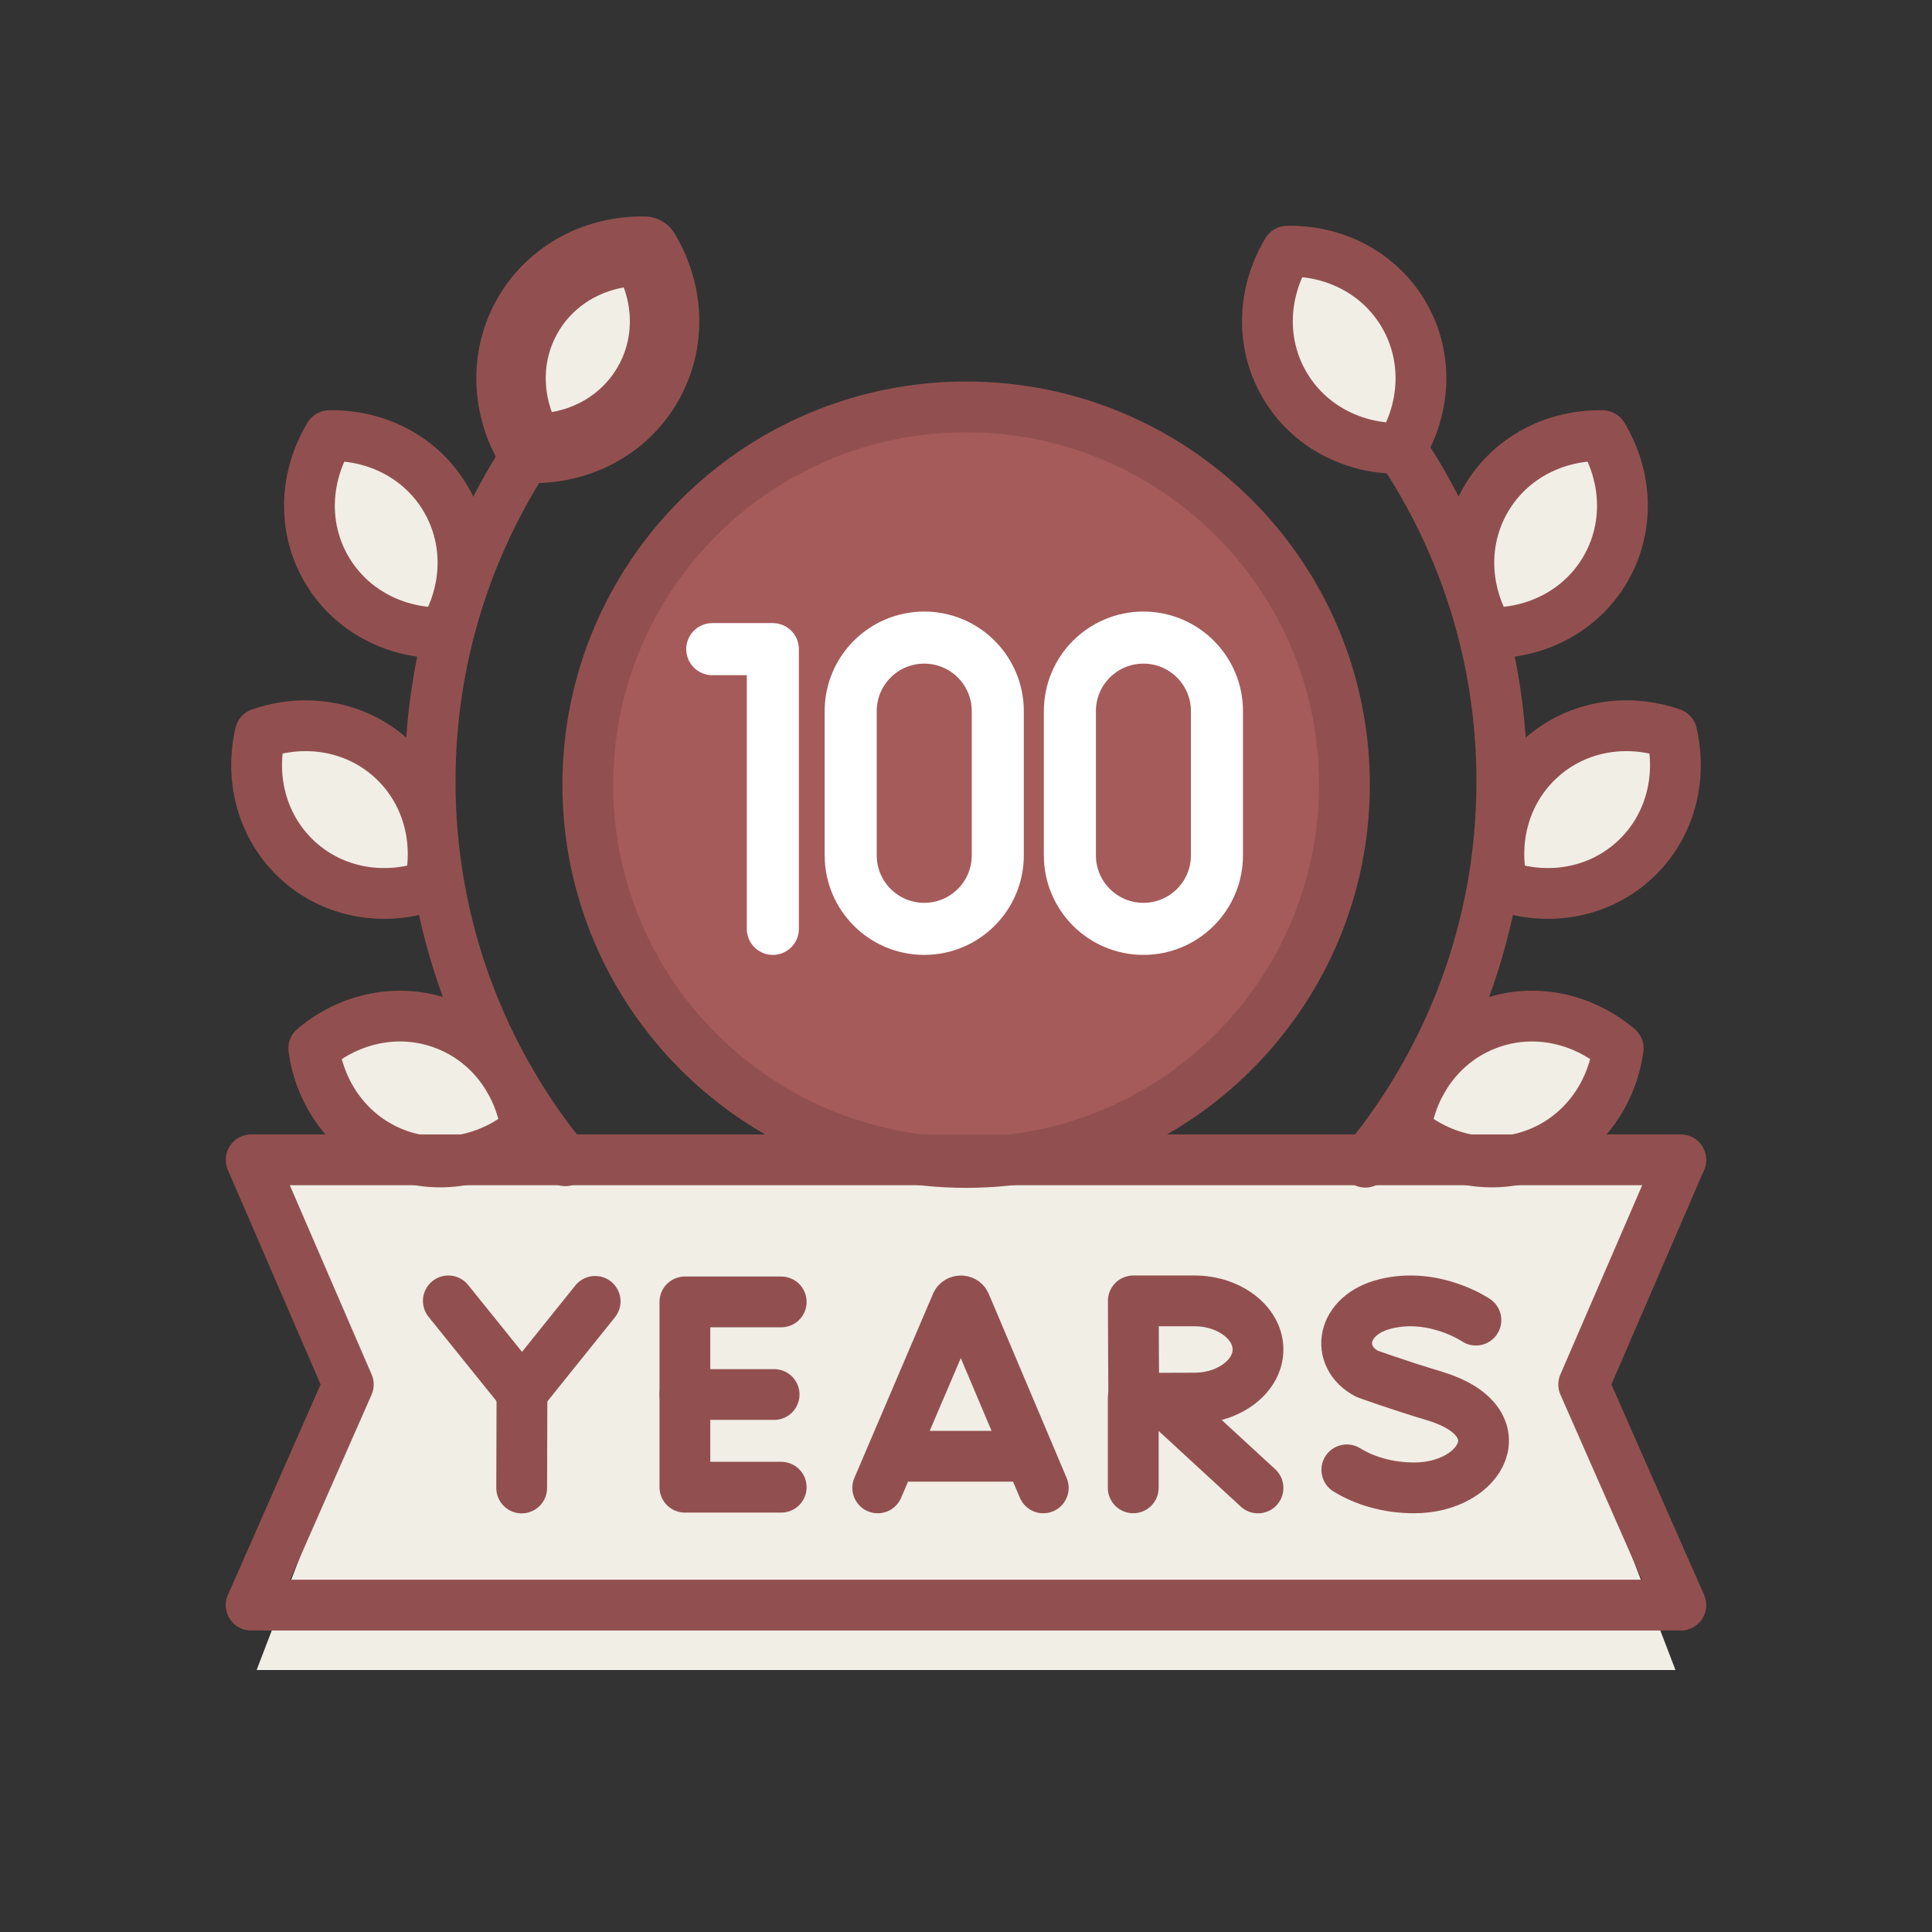 <svg xmlns="http://www.w3.org/2000/svg" fill="none" viewBox="0 0 100 100" height="100" width="100">
<rect x="0" y="0" width="100" height="100" fill="#333333" stroke="none"/>
<path fill="#A55B5A" d="M50.007 60.169C60.821 60.169 69.588 51.414 69.588 40.615C69.588 29.815 60.821 21.061 50.007 21.061C39.192 21.061 30.425 29.815 30.425 40.615C30.425 51.414 39.192 60.169 50.007 60.169Z"></path>
<path fill="#F1EEE6" d="M27.319 16.312C26.061 18.492 26.211 21.114 27.476 23.206C29.92 23.256 32.266 22.074 33.524 19.895C34.782 17.715 34.632 15.093 33.367 13.002C30.923 12.952 28.577 14.133 27.319 16.312Z"></path>
<path fill="#F1EEE6" d="M16.902 29.435C18.16 31.614 20.506 32.795 22.95 32.746C24.215 30.654 24.365 28.032 23.107 25.852C21.849 23.673 19.503 22.492 17.059 22.542C15.793 24.633 15.643 27.256 16.902 29.435Z"></path>
<path fill="#F1EEE6" d="M15.455 44.559C17.326 46.242 19.923 46.639 22.231 45.836C22.787 43.455 22.118 40.915 20.248 39.232C18.377 37.549 15.78 37.151 13.472 37.955C12.916 40.335 13.585 42.876 15.455 44.559Z"></path>
<path fill="#F1EEE6" d="M20.449 59.726C22.8 60.625 25.366 60.063 27.232 58.484C26.895 56.063 25.359 53.932 23.009 53.033C20.658 52.135 18.092 52.696 16.226 54.275C16.562 56.696 18.099 58.827 20.449 59.726Z"></path>
<path fill="#F1EEE6" d="M72.679 16.312C73.937 18.492 73.788 21.114 72.522 23.206C70.079 23.256 67.732 22.074 66.474 19.895C65.216 17.715 65.366 15.093 66.631 13.002C69.075 12.952 71.421 14.133 72.679 16.312Z"></path>
<path fill="#F1EEE6" d="M83.113 29.435C81.855 31.614 79.509 32.795 77.065 32.746C75.8 30.654 75.65 28.032 76.908 25.852C78.166 23.673 80.513 22.492 82.956 22.542C84.222 24.633 84.371 27.256 83.113 29.435Z"></path>
<path fill="#F1EEE6" d="M84.537 44.559C82.666 46.242 80.069 46.639 77.761 45.836C77.205 43.455 77.874 40.915 79.744 39.232C81.615 37.549 84.212 37.151 86.52 37.955C87.076 40.335 86.407 42.876 84.537 44.559Z"></path>
<path fill="#F1EEE6" d="M79.545 59.726C77.195 60.625 74.629 60.063 72.763 58.484C73.099 56.063 74.635 53.932 76.986 53.033C79.337 52.135 81.902 52.696 83.768 54.275C83.432 56.696 81.896 58.827 79.545 59.726Z"></path>
<path fill="#F1EEE6" d="M86.723 60.169H13.282L18.272 73.427L13.282 86.441H86.723L81.733 73.427L86.723 60.169Z"></path>
<path stroke-linejoin="round" stroke-linecap="round" stroke-miterlimit="10" stroke-width="3.594" stroke="#91504F" d="M27.322 16.312C26.064 18.492 26.214 21.114 27.479 23.206C29.923 23.256 32.269 22.074 33.527 19.895C34.785 17.715 34.635 15.093 33.37 13.002C30.926 12.952 28.58 14.133 27.322 16.312Z"></path>
<path stroke-linejoin="round" stroke-linecap="round" stroke-miterlimit="10" stroke-width="2.629" stroke="#91504F" d="M16.888 29.443C18.146 31.622 20.492 32.804 22.936 32.754C24.201 30.662 24.351 28.04 23.093 25.861C21.835 23.681 19.488 22.5 17.045 22.55C15.78 24.641 15.63 27.264 16.888 29.443Z"></path>
<path stroke-linejoin="round" stroke-linecap="round" stroke-miterlimit="10" stroke-width="2.629" stroke="#91504F" d="M15.455 44.568C17.326 46.251 19.922 46.648 22.231 45.845C22.787 43.464 22.118 40.924 20.247 39.241C18.377 37.558 15.78 37.161 13.472 37.964C12.916 40.344 13.585 42.885 15.455 44.568Z"></path>
<path stroke-linejoin="round" stroke-linecap="round" stroke-miterlimit="10" stroke-width="2.629" stroke="#91504F" d="M20.463 59.714C22.813 60.613 25.379 60.051 27.245 58.472C26.909 56.051 25.372 53.92 23.022 53.022C20.671 52.123 18.106 52.684 16.24 54.263C16.576 56.684 18.112 58.815 20.463 59.714Z"></path>
<path stroke-linejoin="round" stroke-linecap="round" stroke-miterlimit="10" stroke-width="2.629" stroke="#91504F" d="M72.677 16.312C73.935 18.492 73.785 21.114 72.52 23.206C70.076 23.256 67.73 22.074 66.472 19.895C65.214 17.715 65.364 15.093 66.629 13.002C69.073 12.952 71.419 14.133 72.677 16.312Z"></path>
<path stroke-linejoin="round" stroke-linecap="round" stroke-miterlimit="10" stroke-width="2.629" stroke="#91504F" d="M83.104 29.443C81.846 31.622 79.5 32.804 77.056 32.754C75.791 30.662 75.641 28.04 76.899 25.861C78.158 23.681 80.504 22.5 82.948 22.55C84.213 24.641 84.363 27.264 83.104 29.443Z"></path>
<path stroke-linejoin="round" stroke-linecap="round" stroke-miterlimit="10" stroke-width="2.629" stroke="#91504F" d="M84.547 44.568C82.676 46.251 80.079 46.648 77.771 45.845C77.215 43.464 77.884 40.924 79.755 39.241C81.625 37.558 84.222 37.161 86.53 37.964C87.086 40.344 86.418 42.885 84.547 44.568Z"></path>
<path stroke-linejoin="round" stroke-linecap="round" stroke-miterlimit="10" stroke-width="2.629" stroke="#91504F" d="M79.535 59.714C77.184 60.613 74.618 60.051 72.752 58.472C73.088 56.051 74.625 53.92 76.975 53.022C79.326 52.123 81.892 52.684 83.758 54.263C83.422 56.684 81.885 58.815 79.535 59.714Z"></path>
<path stroke-linejoin="round" stroke-linecap="round" stroke-miterlimit="10" stroke-width="2.695" stroke="white" d="M36.867 33.599H40.002V48.078"></path>
<path stroke-linejoin="round" stroke-linecap="round" stroke-miterlimit="10" stroke-width="2.695" stroke="white" d="M47.838 33.002C45.736 33.002 44.032 34.706 44.032 36.809V44.272C44.032 46.374 45.736 48.078 47.838 48.078C49.941 48.078 51.645 46.374 51.645 44.272V36.809C51.645 34.706 49.941 33.002 47.838 33.002Z"></path>
<path stroke-linejoin="round" stroke-linecap="round" stroke-miterlimit="10" stroke-width="2.695" stroke="white" d="M59.183 33.002C57.081 33.002 55.377 34.706 55.377 36.809V44.272C55.377 46.374 57.081 48.078 59.183 48.078C61.285 48.078 62.989 46.374 62.989 44.272V36.809C62.989 34.706 61.285 33.002 59.183 33.002Z"></path>
<path stroke-linejoin="round" stroke-linecap="round" stroke-miterlimit="10" stroke-width="2.629" stroke="#91504F" d="M50.007 60.169C60.821 60.169 69.588 51.414 69.588 40.615C69.588 29.815 60.821 21.061 50.007 21.061C39.192 21.061 30.425 29.815 30.425 40.615C30.425 51.414 39.192 60.169 50.007 60.169Z"></path>
<path stroke-linejoin="round" stroke-linecap="round" stroke-miterlimit="10" stroke-width="2.629" stroke="#91504F" d="M45.432 77.012L49.507 67.471C49.59 67.289 49.878 67.289 49.962 67.47L53.999 77.012"></path>
<path stroke-linejoin="round" stroke-linecap="round" stroke-miterlimit="10" stroke-width="2.629" stroke="#91504F" d="M46.71 75.377H52.756"></path>
<path stroke-linejoin="round" stroke-linecap="round" stroke-miterlimit="10" stroke-width="2.629" stroke="#91504F" d="M40.435 67.387H35.45V76.977H40.435"></path>
<path stroke-linejoin="round" stroke-linecap="round" stroke-miterlimit="10" stroke-width="2.629" stroke="#91504F" d="M40.068 72.18H35.45"></path>
<path stroke-linejoin="round" stroke-linecap="round" stroke-miterlimit="10" stroke-width="2.629" stroke="#91504F" d="M23.206 67.334L27.021 72.069L30.804 67.359"></path>
<path stroke-linejoin="round" stroke-linecap="round" stroke-miterlimit="10" stroke-width="2.629" stroke="#91504F" d="M27.002 77.017L27.017 72.073"></path>
<path stroke-linejoin="round" stroke-linecap="round" stroke-miterlimit="10" stroke-width="2.629" stroke="#91504F" d="M60.098 72.396L65.114 77.015"></path>
<path stroke-linejoin="round" stroke-linecap="round" stroke-miterlimit="10" stroke-width="2.629" stroke="#91504F" d="M58.656 72.373V77.01"></path>
<path stroke-linejoin="round" stroke-linecap="round" stroke-miterlimit="10" stroke-width="2.629" stroke="#91504F" d="M65.114 69.849C65.114 71.239 63.611 72.365 61.834 72.365C60.953 72.365 58.683 72.376 58.683 72.376C58.683 72.376 58.669 70.55 58.669 69.849C58.669 69.274 58.661 67.334 58.661 67.334C58.661 67.334 60.794 67.334 61.834 67.334C63.611 67.334 65.114 68.46 65.114 69.849Z"></path>
<path stroke-linejoin="round" stroke-linecap="round" stroke-miterlimit="10" stroke-width="2.629" stroke="#91504F" d="M76.393 68.329C76.393 68.329 74.251 66.869 71.724 67.486C69.404 68.053 69.079 70.221 70.758 71.108C70.758 71.108 72.405 71.704 74.232 72.25C78.629 73.564 76.735 77.012 73.195 77.012C71.813 77.012 70.605 76.63 69.712 76.08"></path>
<path stroke-linejoin="round" stroke-linecap="round" stroke-miterlimit="10" stroke-width="2.629" stroke="#91504F" d="M27.486 23.218C24.187 28.147 22.263 34.074 22.263 40.45C22.263 47.899 24.889 54.734 29.264 60.081"></path>
<path stroke-linejoin="round" stroke-linecap="round" stroke-miterlimit="10" stroke-width="2.629" stroke="#91504F" d="M72.512 23.218C75.811 28.147 77.735 34.074 77.735 40.45C77.735 47.933 75.085 54.797 70.673 60.155"></path>
<path stroke-linejoin="round" stroke-linecap="round" stroke-miterlimit="10" stroke-width="2.629" stroke="#91504F" d="M87 60.032H13L18.028 71.663L13 83.081H87L81.972 71.663L87 60.032Z"></path>
</svg>
